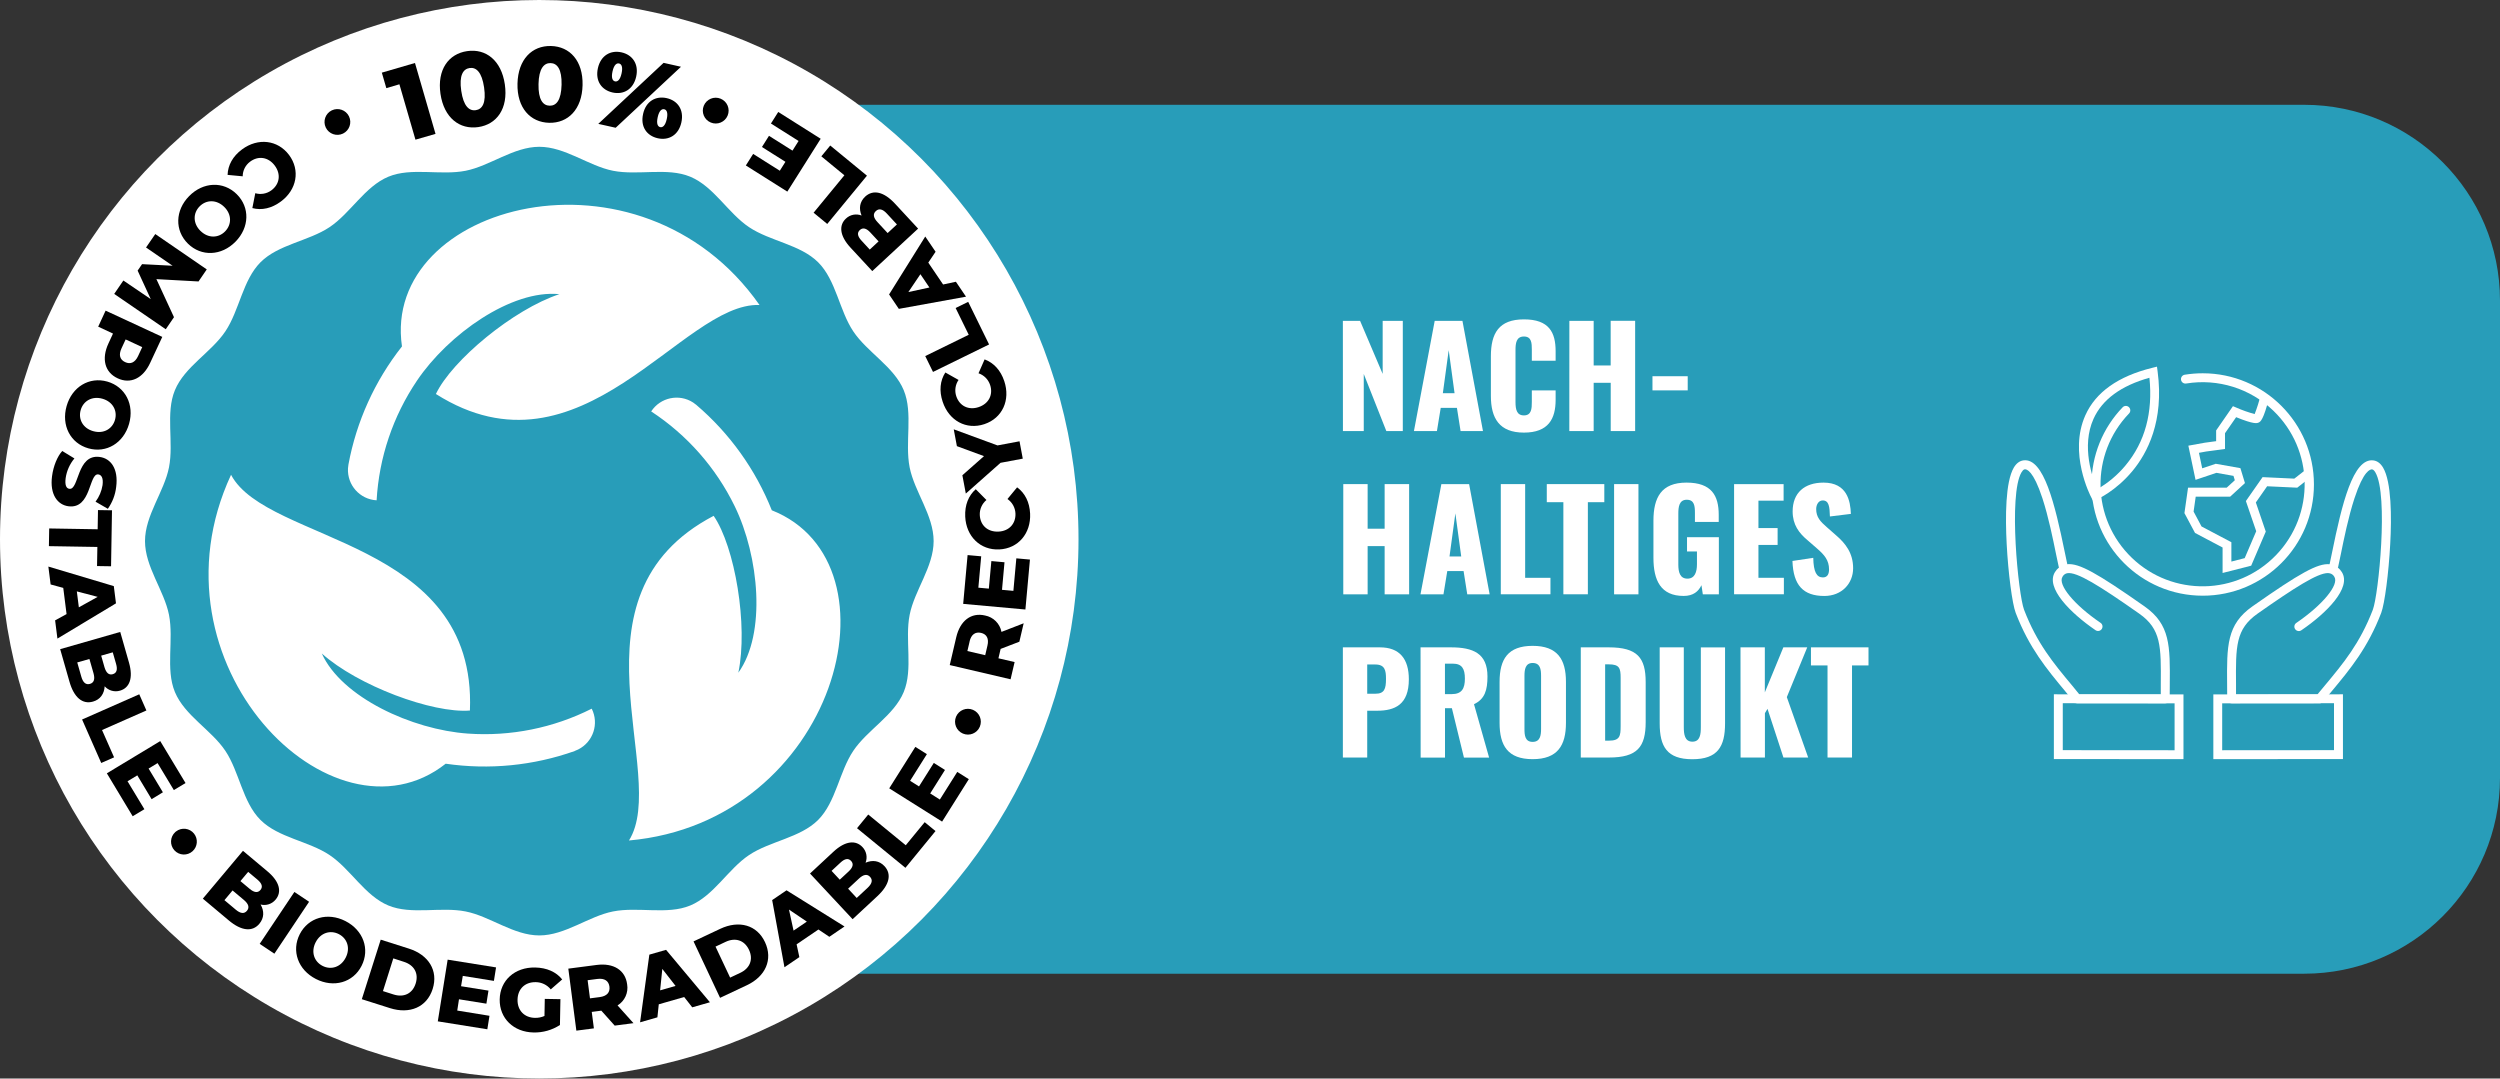 <?xml version="1.0" encoding="UTF-8"?>
<svg id="Layer_1" data-name="Layer 1" xmlns="http://www.w3.org/2000/svg" viewBox="0 0 1451.54 626.2">
  <rect x="0" y="0" width="1451.54" height="626.2" fill="#333333" stroke="none"/>
  <defs>
    <style>
      .cls-1 {
        fill: #fff;
      }

      .cls-2 {
        fill: #289db9;
      }
    </style>
  </defs>
  <path class="cls-2" d="M408.63,60.85h929.21c62.79,0,113.7,50.91,113.7,113.7v277.1c0,62.79-50.91,113.7-113.7,113.7H408.63V60.85h0Z"/>
  <path class="cls-1" d="M779.69,186.3h10l13.11,30.8v-30.8h11.69v64h-9.56l-13.11-33.17v33.17h-12.09l-.04-64Z"/>
  <path class="cls-1" d="M833.01,186.3h16.11l11.92,64h-13l-2.13-13.5h-9.4l-2.21,13.5h-13.35l12.06-64ZM844.54,228.3l-3.4-25-3.4,25h6.8Z"/>
  <path class="cls-1" d="M865.63,229.9v-23.06c0-13.27,4.58-21.41,19.19-21.41s18.4,7.58,18.4,18.48v5.53h-13.82v-6.4c0-3.71-.08-7.66-4.58-7.66s-4.9,4-4.9,7.9v30.09c0,4.35.71,7.82,4.9,7.82,4.42,0,4.58-4,4.58-7.82v-6.71h13.82v5.52c0,10.9-4.11,19-18.4,19s-19.19-8.33-19.19-21.28Z"/>
  <path class="cls-1" d="M911.2,186.3h14.11v25.88h9.87v-25.91h14.21v64h-14.18v-28h-9.9v28h-14.14l.03-63.97Z"/>
  <path class="cls-1" d="M959.45,218.44h20.46v8.22h-20.46v-8.22Z"/>
  <path class="cls-1" d="M779.93,281.08h14.14v25.9h9.87v-25.9h14.22v64h-14.22v-28h-9.87v28h-14.14v-64Z"/>
  <path class="cls-1" d="M836.88,281.08h16.11l11.92,64h-13l-2.13-13.5h-9.47l-2.21,13.5h-13.35l12.13-64ZM848.41,323.08l-3.4-25-3.4,25h6.8Z"/>
  <path class="cls-1" d="M871.39,281.08h14.14v54.41h14.69v9.56h-28.83v-63.97Z"/>
  <path class="cls-1" d="M907.72,291.58h-9.63v-10.5h33.4v10.5h-9.55v53.47h-14.22v-53.47Z"/>
  <path class="cls-1" d="M937.18,281.08h14.13v64h-14.14v-64Z"/>
  <path class="cls-1" d="M960.01,323.88v-21.48c0-13.58,4.58-22.19,19.19-22.19s18.72,7.58,18.72,18.72v4.1h-13.82v-5.21c0-4-.32-7.66-4.74-7.66s-4.9,4.19-4.9,8.06v29.61c0,4.35.95,8.14,5.29,8.14s5.53-4,5.53-8.29v-7.5h-5.77v-8.29h18.49v33.17h-9.32l-.79-5.29c-1.74,3.63-4.74,6.24-10.35,6.24-13.23-.01-17.53-8.94-17.53-22.13Z"/>
  <path class="cls-1" d="M1006.84,281.08h28.75v9.63h-14.61v15.88h11.13v9.79h-11.13v19.11h14.77v9.56h-28.91v-63.97Z"/>
  <path class="cls-1" d="M1040.72,325.7l12.09-1.82c.15,8.3,2,11.38,5.6,11.38,2.93,0,3.56-2.45,3.56-4.66,0-5.29-2.69-8.45-7-12.16l-5.53-4.82c-4.9-4.11-8.61-8.93-8.61-16.67,0-10.82,6.87-16.74,17.93-16.74,13.66,0,15.64,10.66,15.88,18.16l-12.17,1.5c-.16-5.68-.55-9.31-4.18-9.31-2.61,0-3.79,2.76-3.79,5,0,4.74,2.44,7.27,6.16,10.51l5.29,4.65c5.53,4.74,10,10.35,10,19.2s-6.56,16.11-16.74,16.11c-12.17-.03-18.01-6.11-18.49-20.33Z"/>
  <path class="cls-1" d="M779.69,375.86h21.49c11.45,0,16.82,6.71,16.82,18.56,0,14.77-8.14,18.24-18.48,18.24h-5.69v27.17h-14.14v-63.97ZM798.57,402.79c5.21,0,6.16-2.77,6.16-8.61,0-4.82-.55-8.37-6.24-8.37h-4.66v17l4.74-.02Z"/>
  <path class="cls-1" d="M824.79,375.86h17.62c12.87,0,21.24,3.47,21.24,16.9,0,7.9-1.5,13.11-7.82,16.11l8.77,31h-14.61l-7-28.67h-4v28.67h-14.14l-.06-64.01ZM842.88,403.02c5.92,0,7.66-3.31,7.66-9s-1.66-8.69-7-8.69h-4.58v17.69h3.92Z"/>
  <path class="cls-1" d="M870.68,419.69v-23.77c0-13.19,4.82-20.93,19.19-20.93s19.35,7.74,19.35,20.93v23.77c0,13.19-4.89,21.09-19.35,21.09s-19.19-7.9-19.19-21.09ZM894.77,423.24v-30.8c0-3.79-.47-7.5-4.9-7.5-4.18,0-4.74,3.71-4.74,7.5v30.8c0,3.64.32,7.51,4.74,7.51s4.9-3.87,4.9-7.51Z"/>
  <path class="cls-1" d="M917.83,375.86h16.19c16.67,0,21.49,6,21.49,20.21v23.22c0,14.38-4.82,20.54-21.33,20.54h-16.35v-63.97ZM934.18,430.04c6.4,0,6.79-2.77,6.79-8.53v-27.88c0-5.61-.63-7.9-6.87-7.9h-2.13v44.31h2.21Z"/>
  <path class="cls-1" d="M963.64,420.01v-44.15h14v46.32c0,4,.47,8.45,5,8.45s4.89-4.42,4.89-8.45v-46.28h14.06v44.15c0,13.42-4.26,20.77-19,20.77s-18.95-7.39-18.95-20.81Z"/>
  <path class="cls-1" d="M1010.56,375.86h14.13v26.14l10.75-26.14h13.87l-11.85,28.9,12.4,35.07h-14.37l-9.25-28.27-1.5,2.52v25.75h-14.13l-.05-63.97Z"/>
  <path class="cls-1" d="M1061.1,386.36h-9.63v-10.5h33.41v10.5h-9.57v53.47h-14.22v-53.47Z"/>
  <path class="cls-1" d="M1278.93,345.87c-35.67,0-64.57-28.93-64.57-64.59,0-16.71,6.49-32.77,18.09-44.81.99-1.03,2.63-1.06,3.65-.06,1.03.99,1.06,2.63.07,3.65-22.7,23.58-21.99,61.09,1.59,83.79,23.58,22.7,61.09,21.99,83.79-1.59s21.99-61.09-1.59-83.79c-13.43-12.93-32.16-18.78-50.56-15.81-1.4.28-2.77-.64-3.04-2.04-.28-1.4.64-2.77,2.04-3.04.06-.01.12-.02.18-.03,3.43-.54,6.89-.82,10.36-.82,35.66,0,64.57,28.91,64.57,64.57s-28.91,64.57-64.57,64.57Z"/>
  <path class="cls-1" d="M1290.47,332.68v-14.79l-16-8.45-6.15-11.52,2.1-14.77h22.44l4.71-4.32-.77-2.53-9.92-1.76-12.11,4.07-4.17-19.84,9.52-1.72,6.61-.9v-6.23l9.76-14.09,1.94.82c3.45,1.52,7.02,2.78,10.66,3.76,1.43-3.61,2.59-7.32,3.46-11.1l5,1.23c-3.29,13.44-5.19,14.35-6.11,14.78s-2.56,1.21-13.1-3.1l-6.46,9.31v9.13l-11,1.5-4.13.75,1.89,9,7.85-2.64,14.33,2.54,2.64,8.68-8.59,7.88h-20l-1.23,8.66,4.6,8.63,17.34,9.16v11.24l7.73-2,6.69-15.62-6-17.53,9.7-13.88,18.42.87,6-4.68,3.19,4.07-7.48,5.86-17.49-.82-6.56,9.4,5.77,16.92-8.47,19.79-16.61,4.24Z"/>
  <path class="cls-1" d="M1295.74,408.35c-1.42,0-2.58-1.15-2.59-2.57h0c0-2.95,0-5.72-.05-8.34-.19-22.46-.29-34.84,14.7-45.37,27.61-19.39,37.93-25.1,44.8-24.47.38-1.59.86-4,1.47-7,5.66-27.84,12.16-54.88,24-53.28,2.24.31,4.12,1.72,5.59,4.2,4.9,8.28,5,28.68,4.14,44.33-.88,16.81-3.23,34.73-5.23,40-7.81,20.35-18,32.61-28.81,45.59-1.62,1.94-3.25,3.91-4.91,5.93-.48.62-1.22.99-2,1h-51.08l-.03-.02ZM1351.65,332.73c-6.11,0-19.31,8.43-40.88,23.57-12.77,9-12.68,19-12.5,41.1v5.78h47.28l4.15-5c11-13.19,20.46-24.58,28-44.13,3.3-8.63,9.18-66.76,1.46-79.79-.43-.73-1.09-1.61-1.84-1.72-1.08-.14-5,.64-10.3,16.84-3.49,10.67-6.14,23.72-7.89,32.35-.65,3.17-1.16,5.68-1.56,7.36-.04.16-.1.31-.16.46.91.74,1.69,1.64,2.31,2.64,5.74,9.13-9,23.85-23.42,33.69-1.14.87-2.76.65-3.63-.49-.87-1.14-.65-2.76.49-3.63.07-.05.15-.11.22-.15,15.19-10.38,24.84-22.09,22-26.66-.54-1.04-1.5-1.79-2.64-2.06-.36-.09-.72-.15-1.09-.16h0Z"/>
  <path class="cls-1" d="M1285.1,440.78v-37.59l75.25-.07v37.59l-75.25.07ZM1290.24,408.36v27.24l64.92-.05v-27.25l-64.92.06Z"/>
  <path class="cls-1" d="M1257.13,408.35h-51.08c-.78-.02-1.52-.38-2-1-1.65-2-3.29-4-4.9-5.93-10.8-13-21-25.24-28.81-45.59-2-5.22-4.35-23.14-5.23-40-.82-15.65-.76-36,4.14-44.33,1.47-2.48,3.35-3.89,5.59-4.2,11.8-1.6,18.3,25.44,24,53.28.61,3,1.09,5.37,1.47,7,6.88-.64,17.19,5.08,44.8,24.47,15,10.53,14.89,22.91,14.7,45.37,0,2.62-.05,5.39-.05,8.33.01,1.42-1.13,2.59-2.56,2.6-.02,0-.05,0-.07,0ZM1207.31,403.18h47.28v-5.78c.18-22.06.27-32.13-12.5-41.1-22.91-16.09-36.37-24.59-41.94-23.47-1.14.27-2.1,1.02-2.64,2.06-2.88,4.57,6.77,16.28,22,26.66,1.22.74,1.61,2.34.86,3.56-.74,1.22-2.34,1.61-3.56.86-.08-.05-.15-.1-.22-.15-14.39-9.84-29.16-24.56-23.42-33.69.62-1,1.4-1.9,2.31-2.64-.06-.15-.12-.3-.16-.46-.4-1.68-.91-4.19-1.56-7.36-1.75-8.63-4.4-21.68-7.89-32.35-5.29-16.2-9.22-17-10.3-16.84-.75.11-1.41,1-1.84,1.72-7.72,13-1.84,71.16,1.46,79.79,7.51,19.55,17,30.94,28,44.13,1.3,1.65,2.69,3.31,4.12,5.06Z"/>
  <path class="cls-1" d="M1267.77,440.78l-75.26-.07v-37.59l75.25.07v37.59ZM1197.69,435.55l64.91.05v-27.24l-64.92-.06v27.25Z"/>
  <path class="cls-1" d="M1215.31,290.88l-1.11-2.12c-.55-1-13.26-25.73-3.4-47.67,6-13.38,19.06-22.64,38.77-27.51l2.8-.7.38,2.87c3.8,28.72-5.93,47.34-14.76,57.9-9.6,11.48-20,16.09-20.48,16.28l-2.2.95ZM1247.97,219.34c-16.48,4.62-27.39,12.63-32.44,23.85-7.21,16-.59,34.44,2.17,40.84,6.28-3.6,11.87-8.3,16.48-13.88,11.25-13.54,15.88-30.62,13.81-50.81h-.02Z"/>
  <circle class="cls-1" cx="313.1" cy="313.1" r="313.1"/>
  <path class="cls-2" d="M542.08,314.18c0-15-11.12-28.64-13.92-42.78-2.88-14.58,2.11-31.46-3.45-44.86-5.66-13.64-21.17-22-29.29-34.15s-10-29.74-20.39-40.1-27.89-12.21-40.11-20.39-20.5-23.64-34.15-29.3c-13.4-5.56-30.28-.57-44.85-3.45-14.15-2.8-27.82-13.92-42.78-13.92s-28.64,11.12-42.79,13.92c-14.57,2.88-31.45-2.11-44.85,3.45-13.64,5.66-22,21.18-34.15,29.29s-29.75,10-40.1,20.39-12.22,27.89-20.4,40.11-23.63,20.5-29.29,34.15c-5.56,13.4-.57,30.28-3.45,44.86-2.8,14.14-13.92,27.81-13.92,42.78s11.12,28.64,13.92,42.78c2.88,14.57-2.11,31.45,3.45,44.86,5.66,13.64,21.18,22,29.29,34.14s10,29.75,20.39,40.11,27.89,12.21,40.11,20.39,20.5,23.63,34.15,29.29c13.4,5.56,30.28.57,44.85,3.46,14.15,2.79,27.82,13.92,42.79,13.92s28.63-11.13,42.78-13.92c14.57-2.89,31.45,2.1,44.85-3.46,13.65-5.66,22-21.17,34.15-29.29s29.75-10,40.1-20.39,12.22-27.89,20.4-40.1,23.63-20.51,29.29-34.15c5.56-13.41.57-30.29,3.45-44.86,2.8-14.19,13.92-27.87,13.92-42.78ZM333.72,436.05c-24.01,8.51-49.73,11.04-74.94,7.37-65.62,51.86-175.54-58.13-124.63-167.75,21,39.87,142.78,36.8,138.69,136.88-21.73,1.72-65.19-14.45-86-33.13,11.48,25.45,52.43,44.25,84.81,46.51,24.83,1.75,49.68-3.25,71.91-14.46,4.37,8.71.86,19.31-7.85,23.68-.65.32-1.31.61-1.99.85v.05ZM253.07,228.8c9.37-19.67,45.11-49.23,71.72-58-27.78-2.79-64.54,23.28-82.68,50.2-13.93,20.63-22.03,44.64-23.44,69.49-9.72-.54-17.16-8.86-16.62-18.59.04-.73.13-1.46.26-2.18,4.64-25.04,15.31-48.58,31.08-68.58-12.09-82.76,138.12-123,207.6-24.06-45.08-1.71-103.29,105.25-187.92,51.67v.05ZM365.16,488.05c24-38.16-39.52-142.06,49.2-188.55,12.35,18,20.08,63.68,14.33,91.08,16.3-22.66,12.1-67.53-2.13-96.7-10.91-22.36-27.65-41.37-48.47-55,5.32-8.16,16.24-10.46,24.4-5.14.62.41,1.22.85,1.78,1.33,19.38,16.53,34.43,37.54,43.85,61.2,77.73,30.82,37.43,181-82.96,191.73v.05Z"/>
  <path d="M240.94,36.57l11.93,41.16-11.65,3.37-9.32-32.16-7.59,2.24-2.61-9,19.24-5.61Z"/>
  <path d="M255.74,54.47c-2-14,4.66-23.21,15.5-24.79s19.85,5.33,21.88,19.33-4.65,23.21-15.43,24.78-19.91-5.33-21.95-19.32ZM281.07,50.77c-1.3-8.91-4.57-11.83-8.39-11.28s-6.18,4.31-4.88,13.22,4.57,11.83,8.45,11.26,6.12-4.29,4.82-13.2h0Z"/>
  <path d="M300.46,48.56c.33-14.15,8.48-22.11,19.44-21.85s18.68,8.59,18.35,22.73-8.49,22.11-19.39,21.86-18.73-8.6-18.4-22.74ZM326.06,49.16c.21-9-2.53-12.44-6.39-12.53s-6.82,3.21-7,12.21,2.53,12.44,6.45,12.53,6.72-3.19,6.94-12.19v-.02Z"/>
  <path d="M347.15,39.57c1.66-7.41,7.39-10.58,13.72-9.17s10.16,6.73,8.5,14.14-7.38,10.58-13.71,9.16-10.18-6.67-8.51-14.13ZM385.29,36.49l10.1,2.27-37.92,35.42-10.1-2.26,37.92-35.43ZM360.89,42.64c.9-4-.15-5.49-1.46-5.79s-2.9.61-3.79,4.61.14,5.5,1.46,5.79,2.9-.61,3.79-4.61h0ZM373.39,66.14c1.65-7.41,7.38-10.58,13.71-9.16s10.16,6.72,8.51,14.13-7.39,10.58-13.72,9.16-10.18-6.67-8.5-14.09v-.04ZM387.12,69.21c.9-4-.14-5.49-1.46-5.78s-2.9.6-3.79,4.61.15,5.49,1.46,5.78,2.9-.64,3.79-4.64v.03Z"/>
  <path d="M202.64,67.57c1.79,3.72.23,8.2-3.49,9.99s-8.2.23-9.99-3.49-.23-8.2,3.49-9.99,8.2-.23,9.99,3.49Z"/>
  <path d="M167.83,89.98c6.6,8.85,4.5,20.17-4.72,27-5.36,4-11.14,5.27-16.59,3.84l1.7-8.64c3.22.93,6.7.31,9.39-1.7,4.78-3.57,5.63-9.37,1.91-14.35s-9.52-5.84-14.3-2.27c-2.7,2-4.29,5.15-4.31,8.51l-8.77-.83c.19-5.63,3-10.81,8.41-14.81,9.23-6.83,20.68-5.55,27.28,3.25Z"/>
  <path d="M137.42,112.72c7.76,7.65,7.45,19.34-.7,27.62s-19.84,8.77-27.6,1.13-7.45-19.33.7-27.61,19.84-8.77,27.6-1.14ZM116.42,134.08c4.47,4.4,10.41,4.21,14.26.29s4-9.85-.51-14.25-10.41-4.21-14.27-.3-3.97,9.86.5,14.26h.02Z"/>
  <path d="M71.63,162.87l15.9,10.8-7.62-16.55,2.58-3.75,17.72.92-15.42-10.59,5.37-7.81,29.89,20.53-4.78,7-24.46-1.35,10.21,22.1-4.78,7-29.93-20.52,5.32-7.78Z"/>
  <path d="M68.31,219.65c-7.47-3.46-9.51-11.26-5.35-20.23l2.65-5.74-8.6-4,4.31-9.32,32.91,15.25-7,15c-4.15,9.04-11.42,12.57-18.92,9.04ZM72.67,210.25c3,1.42,5.73.32,7.52-3.54l2.39-5.17-9.63-4.46-2.4,5.17c-1.8,3.86-.91,6.61,2.1,8h.02Z"/>
  <path d="M62.31,221.55c10.46,3,15.8,13.38,12.63,24.53s-13.18,17.2-23.64,14.23-15.8-13.37-12.63-24.53,13.16-17.2,23.64-14.23ZM54.13,250.34c6,1.72,11.14-1.3,12.64-6.58s-1.26-10.53-7.29-12.25-11.14,1.31-12.64,6.59,1.24,10.53,7.27,12.24h.02Z"/>
  <path d="M36.14,261.86l7.07,4.31c-2.72,3.26-4.48,7.21-5.09,11.41-.55,4.22.42,6,2.16,6.24,5.71.75,4.21-20.25,17.57-18.51,6.43.83,11,6.76,9.6,17.45-.52,4.56-2.19,8.91-4.84,12.65l-7.14-4.12c2.12-2.82,3.52-6.12,4.07-9.61.55-4.27-.69-6-2.49-6.23-5.49-.72-4,20.22-17.29,18.5-6.28-.82-10.94-6.75-9.55-17.45.77-5.91,3.1-11.56,5.93-14.64Z"/>
  <path d="M56.7,307.3l.19-11.14,8.13.13-.54,32.5-8.14-.13.19-11.09-28.14-.47.17-10.27,28.14.47Z"/>
  <path d="M38.65,356.55l-1.92-15.21-7.34-2-1.31-10.38,38,11.35,1.26,10-34,20.47-1.34-10.59,6.65-3.64ZM45.78,352.62l10.93-6.07-12.1-3.18,1.17,9.25Z"/>
  <path d="M53.98,407.36c-6,1.72-11-2.25-13.66-11.62l-5.38-18.83,34.87-10,5.09,17.83c2.62,9.17.17,14.72-5.21,16.26-3.21.97-6.69-.02-8.91-2.53-.27,4.38-2.56,7.71-6.8,8.89ZM52.23,397.08c2.39-.69,3-2.81,2.06-6.19l-2.37-8.27-7.07,2,2.36,8.27c.97,3.41,2.63,4.87,5.02,4.19ZM65.47,378.75l-6.72,1.92,1.93,6.77c1,3.29,2.57,4.66,4.82,4s2.85-2.65,1.91-5.94l-1.94-6.75Z"/>
  <path d="M80.86,403.12l4.14,9.39-25.76,11.36,7,15.85-7.46,3.28-11.12-25.24,33.2-14.64Z"/>
  <path d="M83.83,469.84l-6.79,4.09-15-24.93,31-18.71,14.68,24.35-6.78,4.09-9.44-15.66-5.23,3.16,8.31,13.79-6.56,4-8.3-13.84-5.68,3.43,9.79,16.23Z"/>
  <path d="M102.16,482.79c3.25-2.56,7.96-2,10.52,1.24,2.43,3.09,2.07,7.53-.84,10.18-3.06,2.78-7.8,2.56-10.58-.5-2.78-3.06-2.56-7.8.5-10.58.13-.12.27-.23.4-.34Z"/>
  <path d="M150.59,536.35c-4,4.8-10.36,4.29-17.82-2l-15-12.58,23.3-27.77,14.2,11.91c7.31,6.12,8.38,12.1,4.78,16.38-2.1,2.59-5.51,3.71-8.74,2.89,2.16,3.78,2.11,7.79-.72,11.17ZM143.38,528.82c1.6-1.91.94-4-1.76-6.28l-6.59-5.53-4.72,5.64,6.59,5.53c2.69,2.26,4.89,2.54,6.48.64ZM144.09,506.22l-4.5,5.36,5.4,4.52c2.62,2.2,4.73,2.42,6.23.63s.88-3.78-1.74-6l-5.39-4.51Z"/>
  <path d="M170.93,517.88l8.53,5.71-20.15,30.14-8.53-5.71,20.15-30.14Z"/>
  <path d="M174.04,542.41c4.95-9.69,16.19-12.91,26.53-7.62s14.32,16.27,9.37,26-16.2,12.9-26.53,7.62-14.32-16.31-9.37-26ZM200.71,556.04c2.86-5.58.89-11.19-4-13.69s-10.59-.81-13.44,4.77-.89,11.19,4,13.69,10.59.81,13.44-4.77h0Z"/>
  <path d="M221.05,545.58l16.34,5.19c11.46,3.64,17.2,12.8,13.83,23.42s-13.34,14.79-24.79,11.15l-16.35-5.19,10.97-34.57ZM228.51,577.41c5.87,1.87,10.94-.39,12.83-6.36s-.94-10.74-6.82-12.6l-6.17-2-6,19,6.16,1.96Z"/>
  <path d="M284.2,589.79l-1.25,7.83-28.76-4.6,5.73-35.83,28.1,4.5-1.25,7.83-18.07-2.9-1,6,15.92,2.55-1.21,7.58-15.92-2.55-1,6.55,18.71,3.04Z"/>
  <path d="M316.31,579.97l9.08.16-.28,15c-4.55,2.95-9.89,4.47-15.32,4.34-11.56-.21-19.86-8.18-19.66-19.22s8.78-18.72,20.55-18.51c6.79.13,12.24,2.56,15.74,6.93l-6.64,5.78c-2.14-2.64-5.34-4.18-8.73-4.2-6.22-.11-10.44,3.91-10.56,10.18s4,10.44,10.08,10.55c1.91.06,3.81-.32,5.56-1.09l.18-9.92Z"/>
  <path d="M349.13,586.81l-5.55.72,1.24,9.56-10.18,1.32-4.67-36,16.44-2.14c9.82-1.28,16.65,3,17.71,11.23.83,4.84-1.37,9.7-5.56,12.27l9.24,10.3-10.9,1.42-7.77-8.68ZM346.84,568.39l-5.66.74,1.37,10.53,5.66-.73c4.21-.55,6.06-2.78,5.64-6.07s-2.8-5.01-7.01-4.47h0Z"/>
  <path d="M397.24,578.88l-14.75,4.24-.79,7.56-10.06,2.89,5.38-39.29,9.71-2.79,25.46,30.44-10.26,2.94-4.69-5.99ZM392.24,572.44l-7.69-9.87-1.27,12.45,8.96-2.58Z"/>
  <path d="M402.68,546.59l15.51-7.31c10.88-5.12,21.31-2.3,26,7.78s.27,19.91-10.6,25l-15.51,7.3-15.4-32.77ZM429.78,564.86c5.57-2.63,7.76-7.72,5.09-13.39s-8-7.23-13.57-4.61l-5.86,2.76,8.48,18,5.86-2.76Z"/>
  <path d="M475.2,539.68l-12.68,8.61,1.6,7.43-8.65,5.88-7.14-39,8.35-5.67,33.66,21-8.82,6-6.32-4.25ZM468.46,535.11l-10.37-7,2.66,12.22,7.71-5.22Z"/>
  <path d="M513.54,502.9c4.27,4.6,3,10.82-4.15,17.45l-14.35,13.35-24.73-26.52,13.59-12.64c7-6.49,13-6.82,16.86-2.72,2.32,2.41,3.03,5.96,1.8,9.08,4-1.72,7.98-1.22,10.98,2ZM482.82,505.64l4.76,5.12,5.17-4.8c2.5-2.33,3-4.4,1.39-6.11s-3.65-1.34-6.16,1l-5.16,4.79ZM505.17,509.12c-1.69-1.82-3.87-1.42-6.45,1l-6.3,5.86,5,5.39,6.3-5.86c2.59-2.42,3.15-4.56,1.45-6.39Z"/>
  <path d="M497.6,480.87l6.51-7.94,21.78,17.84,11-13.4,6.29,5.16-17.47,21.34-28.11-23Z"/>
  <path d="M555.8,448.18l6.71,4.22-15.51,24.64-30.7-19.32,15.16-24.07,6.7,4.22-9.74,15.48,5.17,3.26,8.59-13.64,6.49,4.08-8.59,13.64,5.61,3.54,10.11-16.05Z"/>
  <path d="M559.09,425.93c-3.81-1.61-5.59-6-3.99-9.81,1.61-3.81,6-5.59,9.81-3.98h0c3.81,1.61,5.59,6,3.99,9.81-1.61,3.81-6,5.59-9.81,3.98Z"/>
  <path d="M580.98,376.77l-1.27,5.45,9.39,2.19-2.34,10-35.32-8.26,3.77-16.15c2.25-9.63,8.66-14.52,16.73-12.63,4.83.92,8.61,4.69,9.54,9.52l12.88-5-2.5,10.7-10.88,4.18ZM562.98,372.45l-1.3,5.55,10.35,2.42,1.29-5.55c1-4.14-.47-6.66-3.7-7.41s-5.71.85-6.68,4.99h.04Z"/>
  <path d="M590.1,324.18l7.9.71-2.63,29-36.13-3.27,2.56-28.33,7.9.71-1.65,18.22,6.09.55,1.46-16,7.63.69-1.45,16,6.61.6,1.71-18.88Z"/>
  <path d="M580.17,319.01c-11,.5-19.22-7.57-19.75-19.07-.3-6.67,1.88-12.17,6.12-15.89l6.2,6.26c-2.58,2.15-4.01,5.38-3.86,8.73.28,6,4.61,9.9,10.82,9.62s10.16-4.62,9.89-10.57c-.16-3.36-1.87-6.45-4.64-8.35l5.6-6.79c4.56,3.32,7.24,8.59,7.55,15.27.53,11.49-6.9,20.28-17.93,20.79Z"/>
  <path d="M579.17,258.62l12.78-2.4,1.89,10.08-12.92,2.42-20.15,17.86-2-10.64,12.56-11.1-15.74-5.8-1.83-9.77,25.41,9.35Z"/>
  <path d="M571.53,246.27c-10.47,3.49-20.56-2-24.2-13-2.12-6.34-1.51-12.23,1.55-17l7.67,4.33c-1.9,2.77-2.39,6.27-1.32,9.46,1.88,5.65,7.13,8.28,13,6.31s8.53-7.22,6.64-12.87c-1.06-3.18-3.55-5.69-6.73-6.77l3.54-8.06c5.29,2,9.31,6.29,11.42,12.64,3.66,10.98-1.09,21.47-11.57,24.96Z"/>
  <path d="M541.72,215.95l-4.51-9.21,25.25-12.37-7.61-15.54,7.3-3.57,12.13,24.74-32.56,15.95Z"/>
  <path d="M538.98,152.48l8.6,12.7,7.43-1.59,5.87,8.67-39,7.07-5.66-8.37,21-33.63,6,8.84-4.24,6.31ZM534.4,159.21l-7,10.37,12.23-2.65-5.23-7.72Z"/>
  <path d="M502.31,114.18c4.6-4.26,10.83-3,17.45,4.19l13.31,14.37-26.62,24.66-12.61-13.61c-6.48-7-6.79-13.07-2.69-16.87,2.42-2.32,5.97-3.02,9.09-1.78-1.67-4.02-1.12-7.96,2.07-10.96ZM504.99,144.91l5.13-4.76-4.79-5.17c-2.32-2.51-4.39-3-6.1-1.41s-1.36,3.65,1,6.17l4.76,5.17ZM508.52,122.56c-1.82,1.69-1.43,3.87,1,6.45l5.85,6.31,5.4-5-5.84-6.31c-2.4-2.61-4.55-3.17-6.37-1.48l-.04.03Z"/>
  <path d="M480.31,130.03l-7.93-6.52,17.88-21.74-13.38-11,5.17-6.28,21.31,17.51-23.05,28.03Z"/>
  <path d="M447.62,71.72l4.24-6.71,24.64,15.56-19.37,30.69-24.08-15.19,4.24-6.71,15.48,9.77,3.26-5.18-13.63-8.6,4.09-6.49,13.64,8.6,3.54-5.61-16.05-10.13Z"/>
  <path d="M422.49,67.07c-1.57,3.83-5.95,5.66-9.77,4.08-3.83-1.57-5.66-5.95-4.09-9.77s5.95-5.66,9.77-4.08c3.83,1.57,5.66,5.95,4.09,9.77h0Z"/>
</svg>